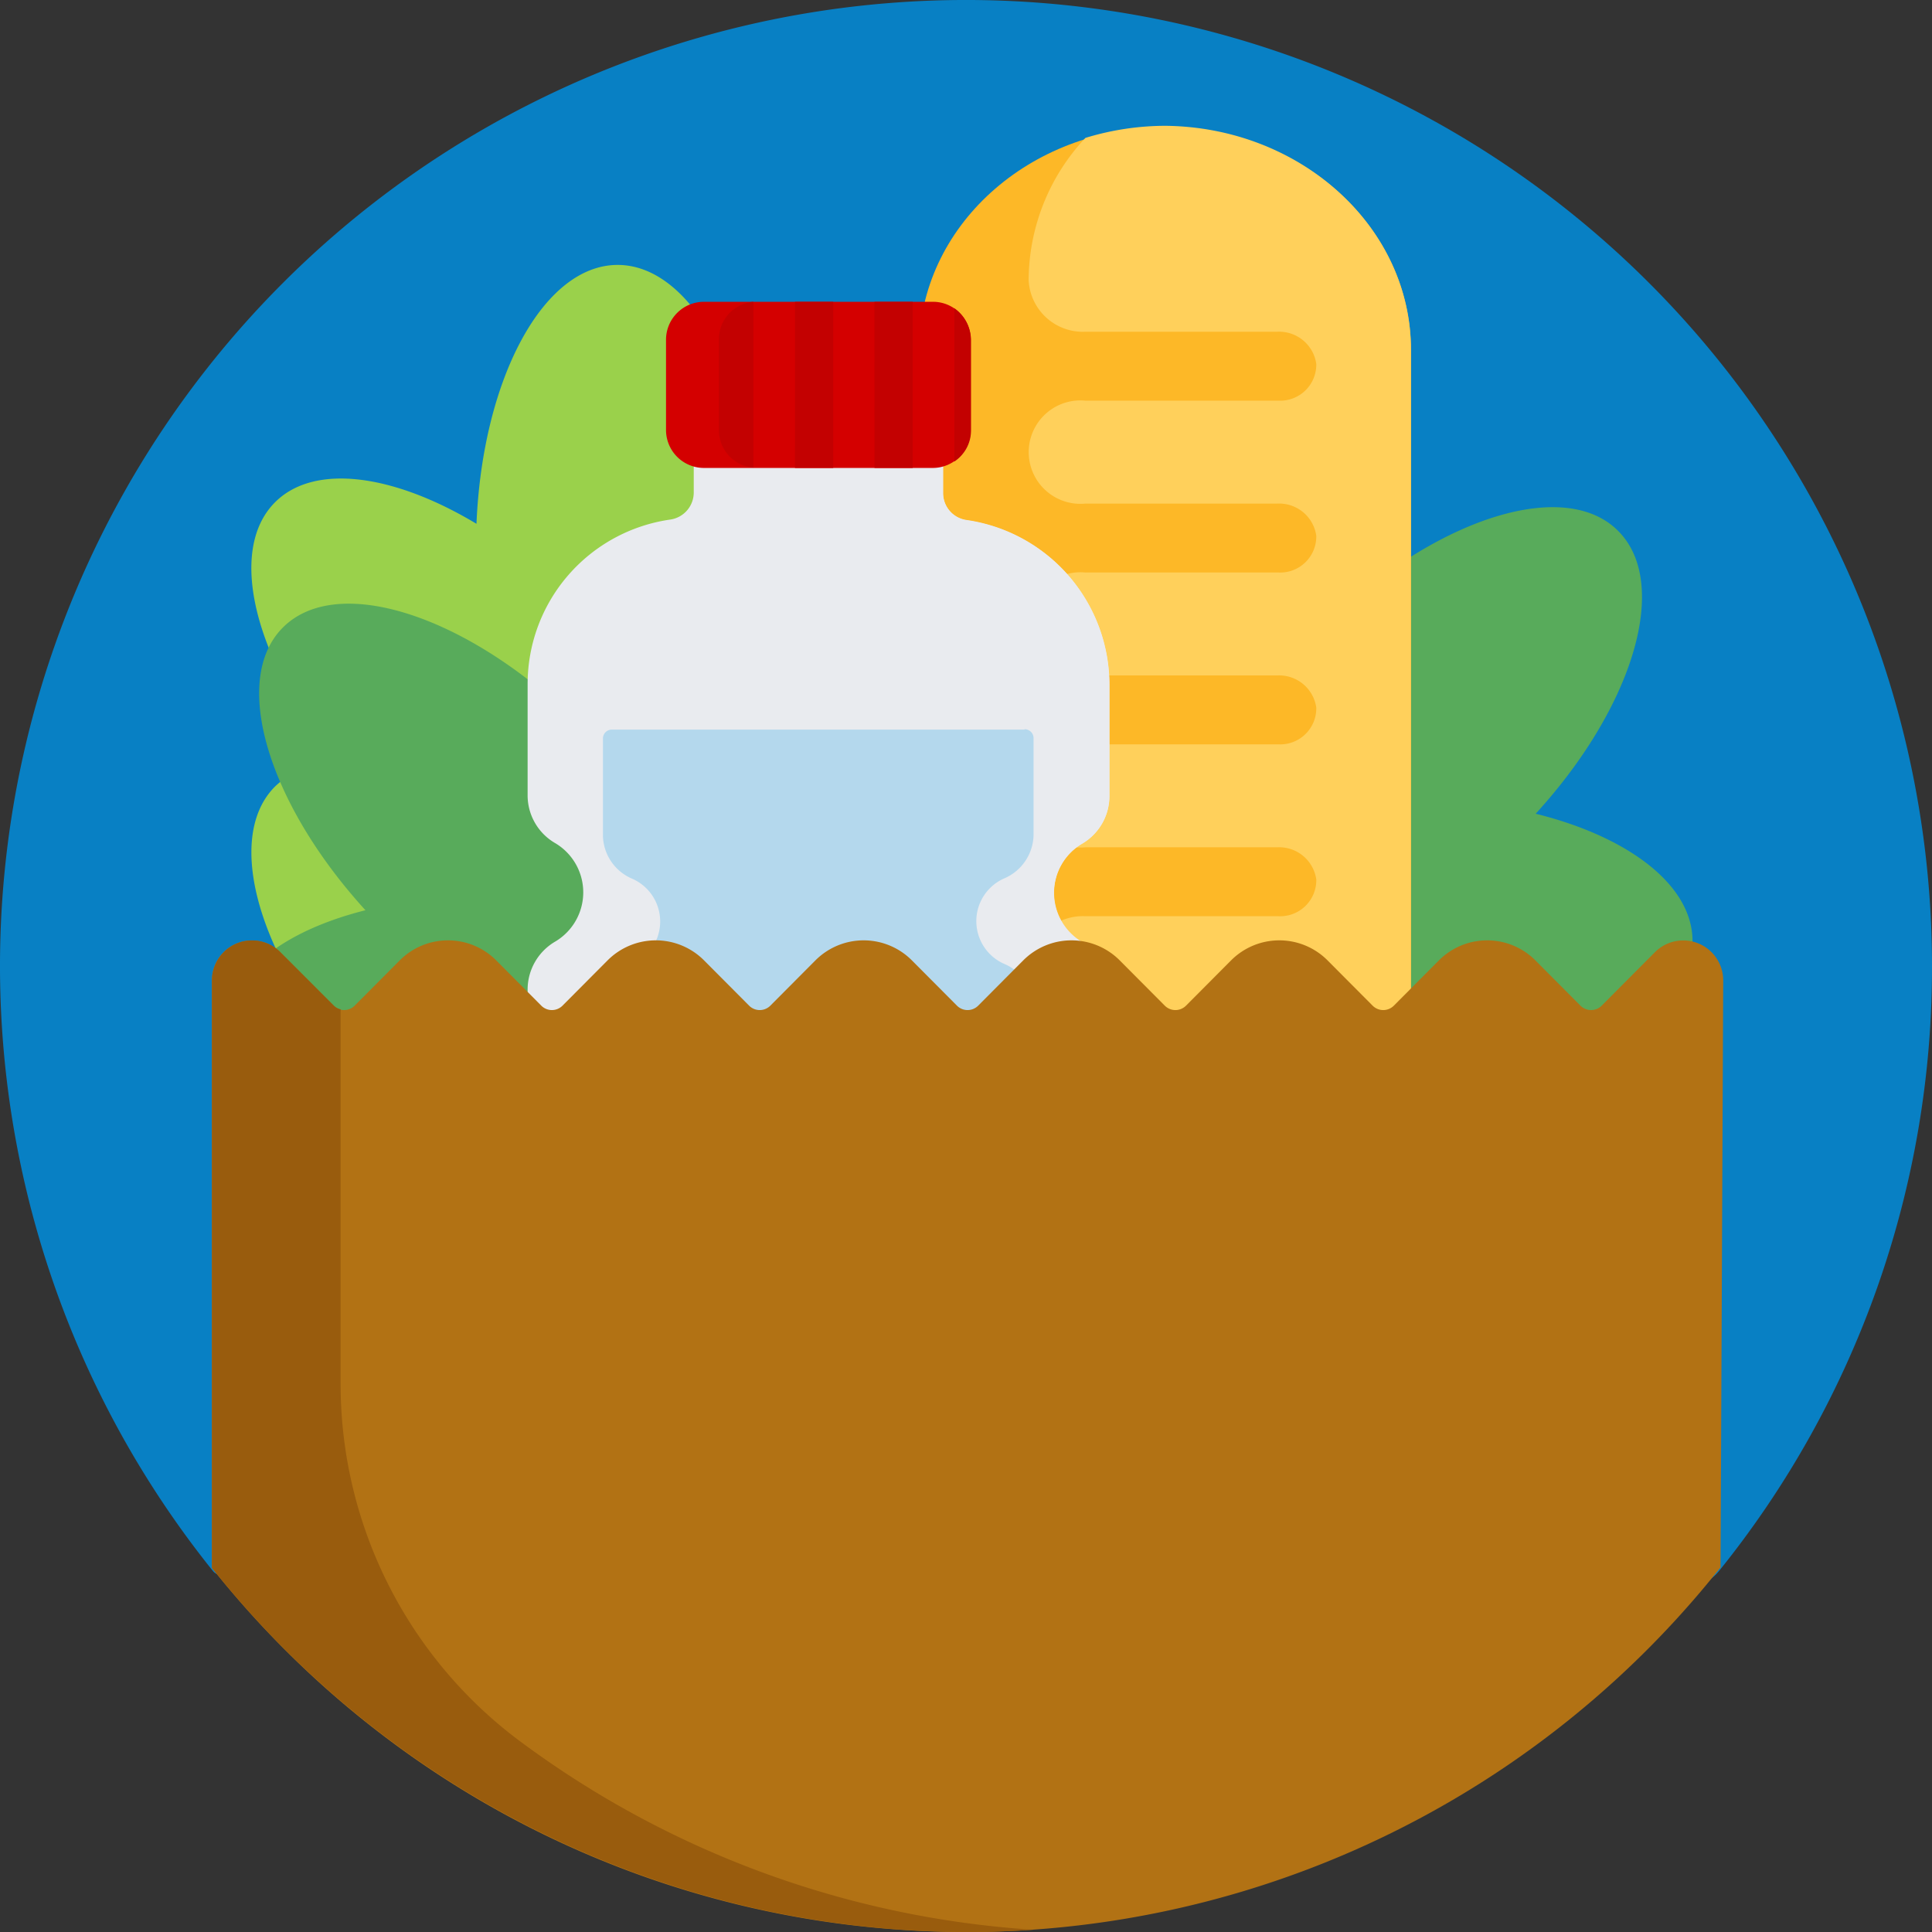 <?xml version="1.0" encoding="UTF-8"?> <svg xmlns="http://www.w3.org/2000/svg" xmlns:xlink="http://www.w3.org/1999/xlink" id="Group_2479" data-name="Group 2479" width="120" height="120" viewBox="0 0 120 120"><rect x="0" y="0" width="120" height="120" fill="#333333" stroke="none"/><defs><clipPath id="clip-path"><rect id="Rectangle_975" data-name="Rectangle 975" width="120" height="120"></rect></clipPath></defs><g id="Group_2481" data-name="Group 2481"><g id="Group_2480" data-name="Group 2480" clip-path="url(#clip-path)"><path id="Path_3443" data-name="Path 3443" d="M13.246,97.57A60,60,0,1,1,120.027,60a59.672,59.672,0,0,1-13.242,37.594,2.419,2.419,0,0,1-2.344.867,263.313,263.313,0,0,0-47.156-4.148A267.087,267.087,0,0,0,13.831,97.8a.59.59,0,0,1-.586-.234Zm0,0" transform="translate(-0.027 0)" fill="#0880c4"></path></g></g><path id="Path_3444" data-name="Path 3444" d="M106.525,100.888c5.172-6.3,6.958-13.14,3.926-16.173-2.445-2.445-7.381-1.74-12.506,1.34C97.569,77.052,93.784,70,89.177,70s-8.392,7.052-8.768,16.079C75.284,83,70.348,82.294,67.9,84.739c-3.032,3.032-1.222,9.873,3.926,16.173a5.414,5.414,0,0,0-3.926,1.481c-3.432,3.432-.658,11.824,6.229,18.712,5.054,5.054,10.931,7.9,15.044,7.687,4.114.212,9.99-2.633,15.044-7.687,6.888-6.888,9.685-15.256,6.229-18.712a5.429,5.429,0,0,0-3.926-1.5Zm-17.63,10.249h.564l-.282.353-.282-.353Zm0,0" transform="translate(-50.814 -53.545)" fill="#9ad14b"></path><path id="Path_3445" data-name="Path 3445" d="M135.832,160.063a5.558,5.558,0,0,1,1.733,3.832c0,4.866-7.868,8.815-17.562,8.815-5.386,0-10.186-1.222-13.394-3.126a12.036,12.036,0,0,1-2.763,3.9c-2.74,3.056-8.875,5.2-16.016,5.2-9.694,0-17.562-3.949-17.562-8.815A5.646,5.646,0,0,1,72,166.034c-8.078-.8-13.3-4.372-13.3-8.651,0-3.456,3.114-6.441,8.9-7.9-6.065-6.652-8.383-14.316-5.128-17.56,3.255-3.267,10.888-.94,17.492,5.148,1.428-5.806,4.426-9.779,7.868-9.779,4.262,0,7.821,6.112,8.617,14.2a5.517,5.517,0,0,1,3.817-1.74,3.988,3.988,0,0,1,.726.071c1.616-3.714,3.981-6.065,6.627-6.065a5.6,5.6,0,0,1,3.817,1.74c.8-8.086,4.355-14.2,8.617-14.2,3.442,0,6.416,4,7.868,9.779,6.627-6.088,14.26-8.415,17.492-5.148,3.255,3.267.937,10.931-5.128,17.56,5.784,1.434,9.741,4.443,9.741,7.9-.023,4.325-6.112,7.9-14.19,8.674Zm0,0" transform="translate(-44.901 -92.947)" fill="#58ab5b"></path><path id="Path_3446" data-name="Path 3446" d="M259.079,110.327c-8.439,0-15.28-6.206-15.28-13.846V47.446c0-7.663,6.841-13.846,15.28-13.846s15.28,6.206,15.28,13.846V96.481c0,7.64-6.864,13.846-15.28,13.846Zm0,0" transform="translate(-186.717 -25.702)" fill="#fdb827"></path><path id="Path_3447" data-name="Path 3447" d="M296.542,47.216V96.252c0,7.663-6.841,13.846-15.28,13.846a16.189,16.189,0,0,1-4.936-.752,12.979,12.979,0,0,1-3.526-8.839V85.579a3.373,3.373,0,0,1,3.526-3.2h11.989a2.242,2.242,0,0,0,2.351-2.28,2.33,2.33,0,0,0-2.421-2H276.326a3.212,3.212,0,1,1,0-6.394h11.989a2.242,2.242,0,0,0,2.351-2.28,2.33,2.33,0,0,0-2.421-2H276.326a3.212,3.212,0,1,1,0-6.394h11.989a2.242,2.242,0,0,0,2.351-2.28,2.33,2.33,0,0,0-2.421-2H276.326a3.212,3.212,0,1,1,0-6.394h11.989a2.242,2.242,0,0,0,2.351-2.28,2.33,2.33,0,0,0-2.421-2H276.326a3.373,3.373,0,0,1-3.526-3.2,12.979,12.979,0,0,1,3.526-8.839,17.066,17.066,0,0,1,4.936-.752c8.415.071,15.28,6.253,15.28,13.916Zm0,0" transform="translate(-208.909 -25.472)" fill="#ffd05b"></path><path id="Path_3448" data-name="Path 3448" d="M174.438,130.773a3.554,3.554,0,0,0,0,6.112,3.428,3.428,0,0,1,1.716,2.985v47.79a3.436,3.436,0,0,1-3.432,3.432h-29.29A3.436,3.436,0,0,1,140,187.659V139.846a3.456,3.456,0,0,1,1.716-2.985,3.554,3.554,0,0,0,0-6.112A3.428,3.428,0,0,1,140,127.764v-6.888a10.319,10.319,0,0,1,8.862-10.226,1.7,1.7,0,0,0,1.457-1.692V102h15.491v7.005a1.7,1.7,0,0,0,1.457,1.692,10.319,10.319,0,0,1,8.862,10.226v6.888a3.369,3.369,0,0,1-1.693,2.962Zm0,0" transform="translate(-107.229 -78.379)" fill="#e9ebef"></path><path id="Path_3449" data-name="Path 3449" d="M192.37,126.431v6.888a3.456,3.456,0,0,1-1.716,2.985,3.554,3.554,0,0,0,0,6.112,3.428,3.428,0,0,1,1.716,2.985V193.9a3.436,3.436,0,0,1-3.432,3.432H161.67a3.61,3.61,0,0,1-.47-1.716V147.093a3.456,3.456,0,0,1,1.716-2.985,3.554,3.554,0,0,0,0-6.112,3.428,3.428,0,0,1-1.716-2.985v-6.888a10.337,10.337,0,0,1,8.862-10.226,1.7,1.7,0,0,0,1.457-1.692V109.2h10.508v5.289a1.7,1.7,0,0,0,1.457,1.693,10.361,10.361,0,0,1,8.886,10.249Zm0,0" transform="translate(-123.458 -83.886)" fill="#e9ebef"></path><path id="Path_3450" data-name="Path 3450" d="M186.087,194.2a.552.552,0,0,1,.564.541v6.065a3,3,0,0,1-1.763,2.633,2.9,2.9,0,0,0,0,5.36,2.973,2.973,0,0,1,1.763,2.633v44.005a3.339,3.339,0,0,1-3.573,3.032h-19.6a3.339,3.339,0,0,1-3.573-3.032V211.454a3,3,0,0,1,1.763-2.633,2.9,2.9,0,0,0,0-5.36,2.973,2.973,0,0,1-1.763-2.633v-6.065h0a.552.552,0,0,1,.564-.541h25.623Zm0,0" transform="translate(-122.455 -148.905)" fill="#b4d8ed"></path><path id="Path_3451" data-name="Path 3451" d="M195.523,82.351v5.618a2.358,2.358,0,0,1-2.351,2.351H178.951a2.358,2.358,0,0,1-2.351-2.351V82.351A2.358,2.358,0,0,1,178.951,80h14.222a2.343,2.343,0,0,1,2.351,2.351Zm0,0" transform="translate(-135.232 -61.255)" fill="#d40000"></path><path id="Path_3452" data-name="Path 3452" d="M192.738,80V90.3a2.338,2.338,0,0,1-2.139-2.351V82.351A2.334,2.334,0,0,1,192.738,80Zm2.586,10.32H197.7V80h-2.374Zm9.9-9.92v9.52a2.313,2.313,0,0,0,1.034-1.951V82.351A2.467,2.467,0,0,0,205.22,80.4Zm-4.96,9.92h2.374V80H200.26Zm0,0" transform="translate(-145.947 -61.255)" fill="#c30101"></path><path id="Path_3453" data-name="Path 3453" d="M149.673,288.975a59.81,59.81,0,0,1-93.673,0V252.492a2.482,2.482,0,0,1,4.239-1.763l3.3,3.314a.931.931,0,0,0,1.335,0l2.787-2.8a4.229,4.229,0,0,1,6,0l2.787,2.8a.931.931,0,0,0,1.335,0l2.787-2.8a4.229,4.229,0,0,1,6,0l2.787,2.8a.931.931,0,0,0,1.335,0l2.787-2.8a4.229,4.229,0,0,1,6,0l2.787,2.8a.931.931,0,0,0,1.335,0l2.787-2.8a4.229,4.229,0,0,1,6,0l2.787,2.8a.931.931,0,0,0,1.335,0l2.787-2.8a4.229,4.229,0,0,1,6,0l2.787,2.8a.931.931,0,0,0,1.335,0l2.787-2.8a4.229,4.229,0,0,1,6,0l2.787,2.8a.931.931,0,0,0,1.335,0l3.3-3.314a2.482,2.482,0,0,1,4.239,1.763l-.164,36.483Zm0,0" transform="translate(-42.836 -191.588)" fill="#b27214"></path><path id="Path_3454" data-name="Path 3454" d="M74.947,299.6a59.879,59.879,0,0,0,32.063,11.848c-1.316.094-2.656.141-4,.141A60.1,60.1,0,0,1,56,288.975V252.492a2.493,2.493,0,0,1,4.255-1.763l3.314,3.314a.85.85,0,0,0,.423.235v23.2A27.666,27.666,0,0,0,74.947,299.6Zm0,0" transform="translate(-42.836 -191.588)" fill="#995c0d"></path></svg> 